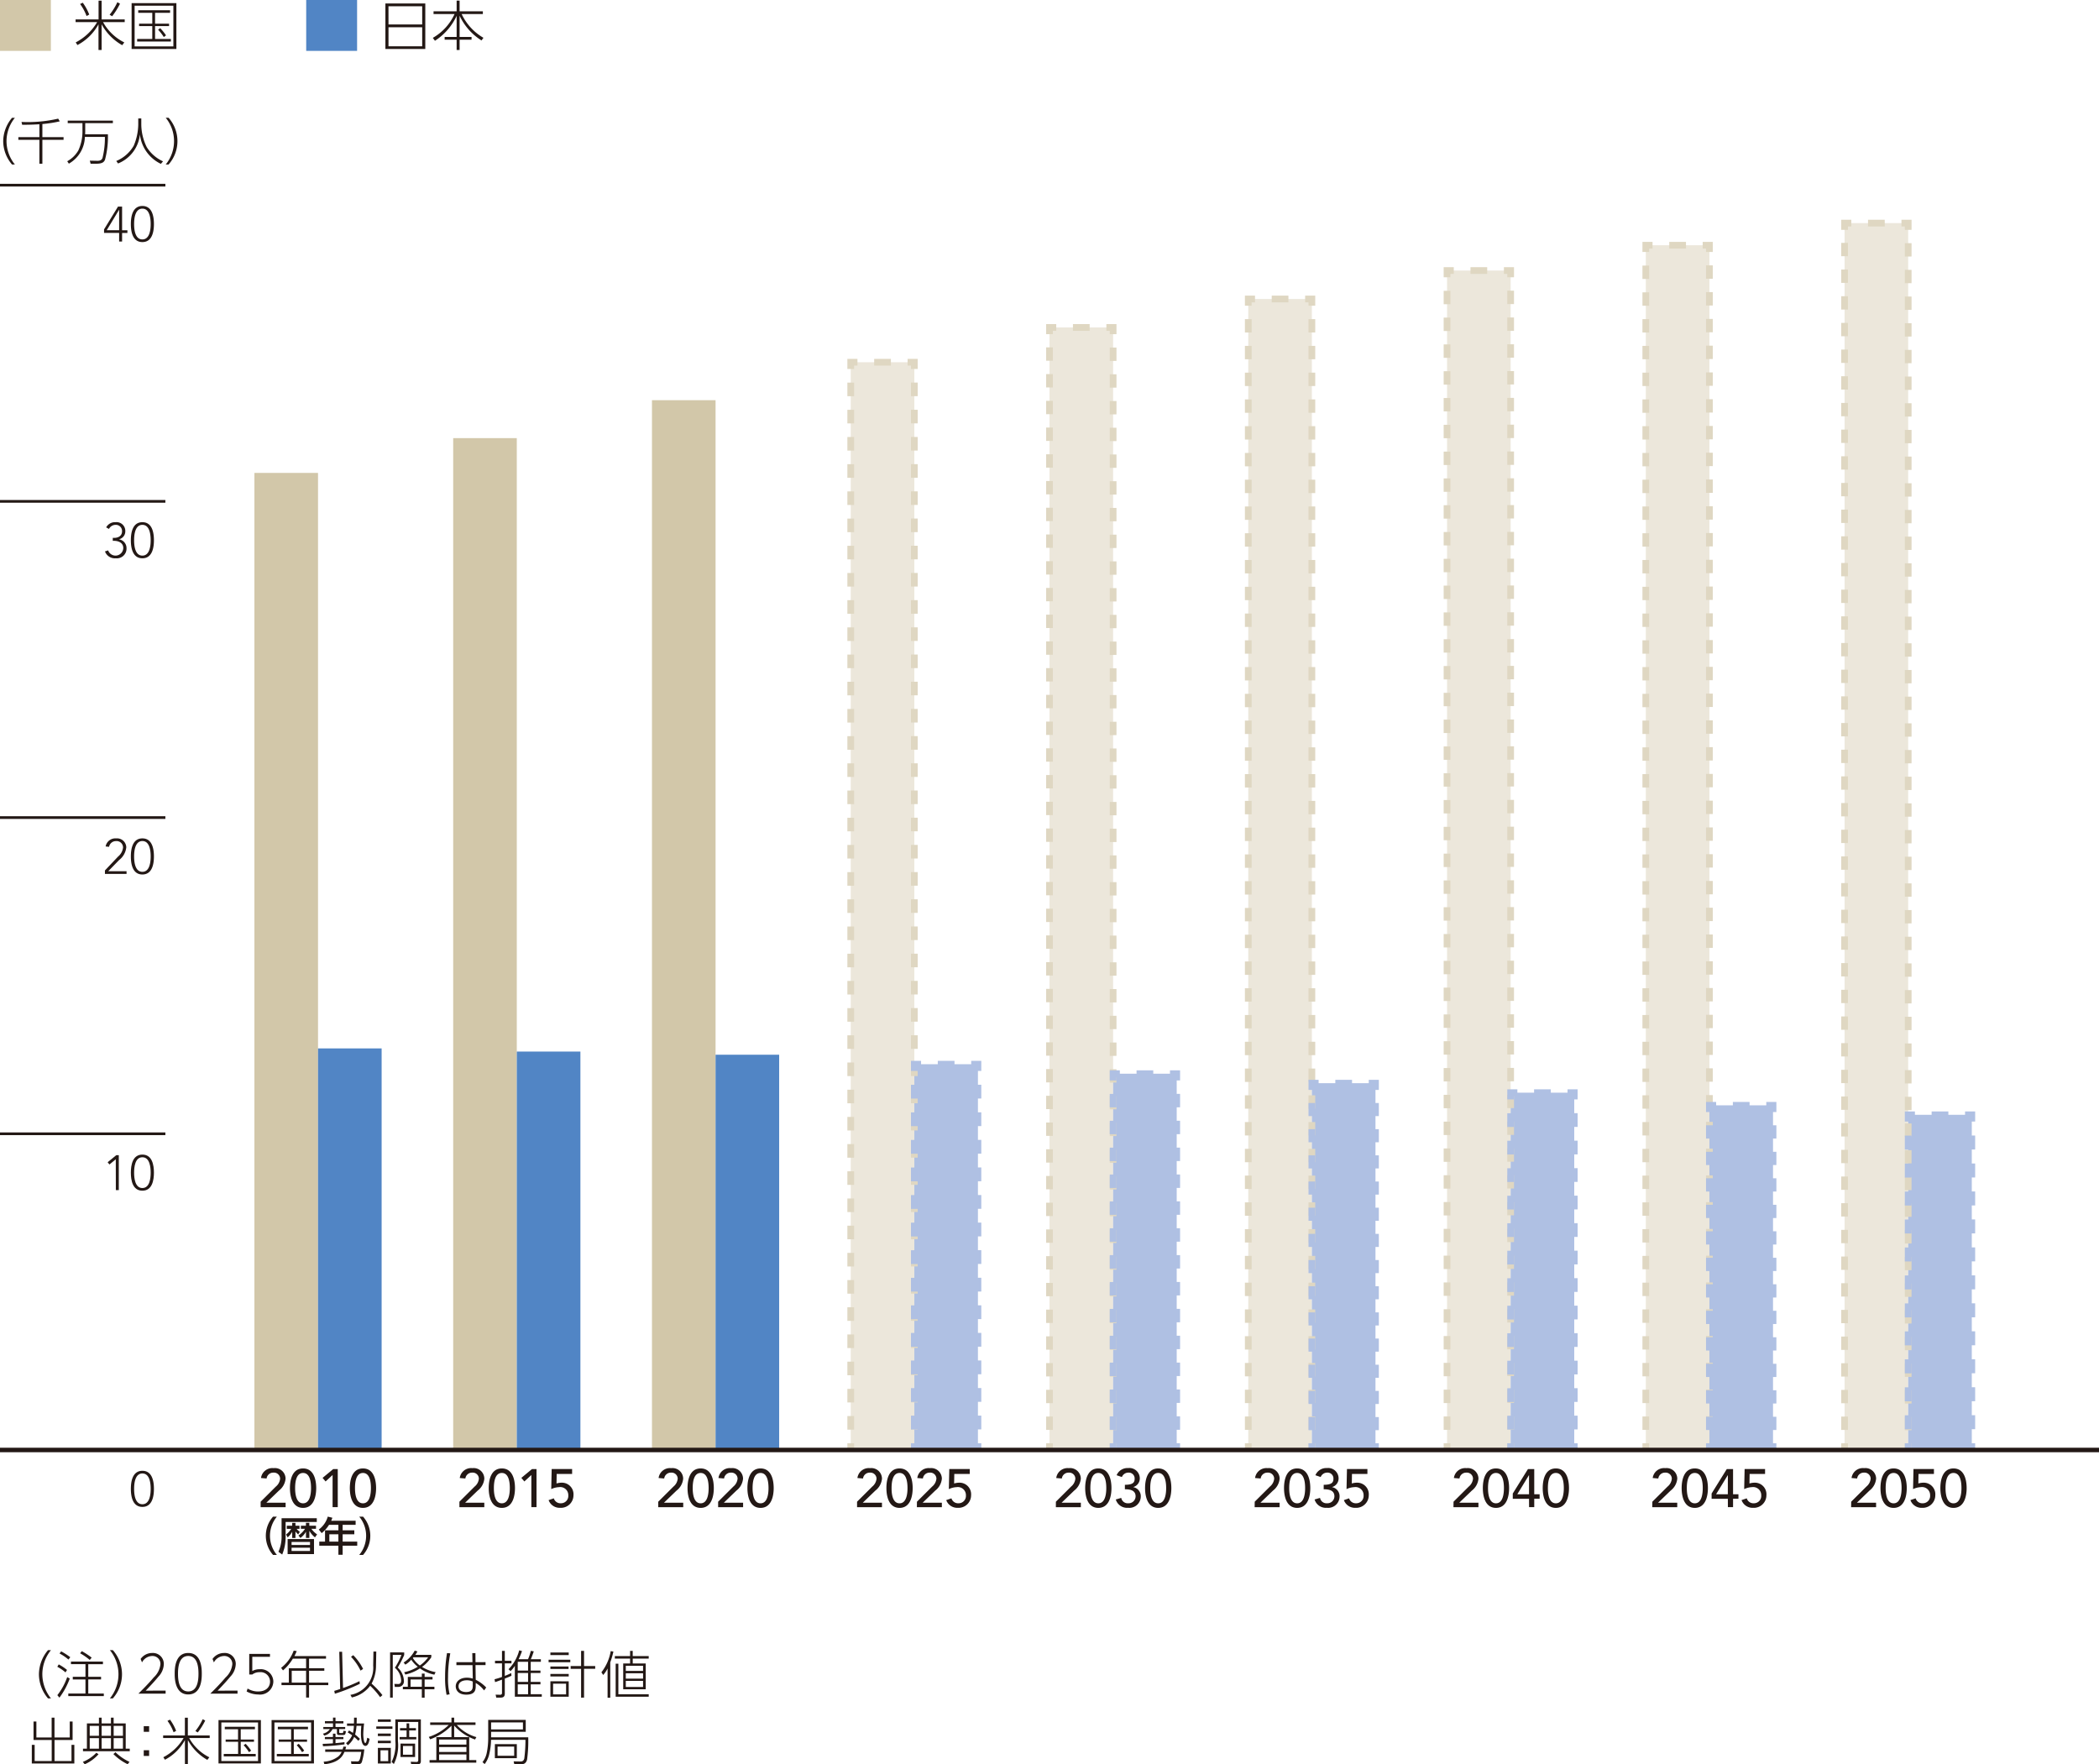 <svg xmlns="http://www.w3.org/2000/svg" viewBox="0 0 233.858 196.575"><defs><style>.cls-2{fill:#d2c7a9}.cls-3{fill:#231815}.cls-4{fill:#5185c5}.cls-10,.cls-11,.cls-12,.cls-13,.cls-14,.cls-15,.cls-16,.cls-17,.cls-18,.cls-19,.cls-20,.cls-21,.cls-22,.cls-23,.cls-24,.cls-5,.cls-9{fill:none;stroke-miterlimit:10}.cls-5{stroke:#231815;stroke-width:.3px}.cls-6{fill:#ece7db}.cls-7{fill:#afc0e3}.cls-8{mix-blend-mode:multiply}.cls-10,.cls-11,.cls-15,.cls-17,.cls-19,.cls-21,.cls-23,.cls-9{stroke:#dfd7c2}.cls-10,.cls-11,.cls-12,.cls-13,.cls-14,.cls-15,.cls-16,.cls-17,.cls-18,.cls-19,.cls-20,.cls-21,.cls-22,.cls-23,.cls-24,.cls-9{stroke-width:.75px}.cls-10{stroke-dasharray:1.486 1.486}.cls-11,.cls-14{stroke-dasharray:1.862 1.862}.cls-12,.cls-13,.cls-14,.cls-16,.cls-18,.cls-20,.cls-22,.cls-24{stroke:#afc0e3}.cls-13{stroke-dasharray:1.558 1.558}.cls-15{stroke-dasharray:1.491 1.491}.cls-16{stroke-dasharray:1.476 1.476}.cls-17{stroke-dasharray:1.493 1.493}.cls-18{stroke-dasharray:1.532 1.532}.cls-19{stroke-dasharray:1.491 1.491}.cls-20{stroke-dasharray:1.458 1.458}.cls-21{stroke-dasharray:1.489 1.489}.cls-22{stroke-dasharray:1.497 1.497}.cls-23{stroke-dasharray:1.515 1.515}.cls-24{stroke-dasharray:1.536 1.536}</style></defs><g style="isolation:isolate"><g id="レイヤー_2" data-name="レイヤー 2"><g id="レイヤー_4" data-name="レイヤー 4"><path class="cls-2" d="M0 0h5.669v5.669H0z"/><path class="cls-3" d="M12 2.342h2.572v.3h-2.413a5.506 5.506 0 0 0 2.368 2.267l-.233.307A5.927 5.927 0 0 1 12 2.888v2.86h-.348v-2.86A5.679 5.679 0 0 1 9.305 5.2l-.193-.294A5.954 5.954 0 0 0 11.5 2.647H9.1v-.3h2.56V.255H12Zm-1.676-.372A5.364 5.364 0 0 0 9.6.627l.3-.144a5.782 5.782 0 0 1 .72 1.319Zm2.567-.15a6.76 6.76 0 0 0 .863-1.391l.294.162a7.991 7.991 0 0 1-.876 1.4ZM20.33.531V5.64h-4.989V.531Zm-.336.287h-4.318v4.535h4.318Zm-.366.792h-1.673v1.211h1.559v.265h-1.559v1.433h1.763v.288h-3.76v-.288h1.686V3.086h-1.47v-.265h1.47V1.61h-1.566v-.288h3.55Zm-.7 2.7a5.2 5.2 0 0 0-.636-.821l.233-.168a5.676 5.676 0 0 1 .649.8Z" transform="translate(-.678 -.181)"/><path class="cls-4" d="M34.115 0h5.669v5.669h-5.669z"/><path class="cls-3" d="M48.062.566V5.64h-4.445V.566Zm-4.1 2.339h3.754V.879h-3.757Zm0 .313V5.34h3.754V3.218ZM51.554 1.442V.249h.33v1.193h2.591v.306h-2.363a6.021 6.021 0 0 0 2.429 2.645l-.217.294a6.552 6.552 0 0 1-2.44-2.752V4.3h1.331v.3h-1.331v1.148h-.33V4.6h-1.337v-.3h1.337V1.946a6.6 6.6 0 0 1-2.416 2.777L48.9 4.4a5.851 5.851 0 0 0 2.423-2.656h-2.342v-.302ZM2.019 18.509a4.024 4.024 0 0 1-.984-2.6 4.08 4.08 0 0 1 .984-2.6h.318a4.13 4.13 0 0 0-.934 2.6 4.172 4.172 0 0 0 .934 2.6ZM5.4 15.46h2.36v.3H5.4v2.659h-.332v-2.657H2.723v-.3h2.345v-1.436c-.918.055-1.5.055-1.922.055l-.072-.313a15.214 15.214 0 0 0 4.087-.368l.176.3A13.72 13.72 0 0 1 5.4 14ZM12.7 15.142a9.858 9.858 0 0 1-.324 2.839c-.109.237-.264.44-.967.44h-.637l-.087-.341.851.017c.417.006.511-.2.561-.308a9.349 9.349 0 0 0 .268-2.356h-2.23a3.527 3.527 0 0 1-1.785 2.982l-.181-.269A3.224 3.224 0 0 0 9.4 16.954a5.067 5.067 0 0 0 .465-2.254v-.8H8.223v-.28h5.031v.28h-3.081v.8c0 .143 0 .252-.011.44ZM16.42 13.378v.67a5.758 5.758 0 0 0 .609 2.527 4.149 4.149 0 0 0 1.813 1.582l-.241.281a4.152 4.152 0 0 1-2.335-3.281 3.909 3.909 0 0 1-2.434 3.237l-.2-.276a4.018 4.018 0 0 0 1.944-1.7 6.31 6.31 0 0 0 .506-2.356v-.682ZM19.141 18.509a4.121 4.121 0 0 0 0-5.208h.318a3.926 3.926 0 0 1 0 5.208Z" transform="translate(-.678 -.181)"/><path class="cls-5" d="M0 126.319h18.425"/><path class="cls-3" d="M13.578 129.347h-.006l-.7.576-.2-.252.962-.786h.279v3.889h-.329ZM16.542 128.819c1.094 0 1.286 1.165 1.286 2.011s-.192 2.01-1.286 2.01-1.285-1.164-1.285-2.01.192-2.011 1.285-2.011Zm0 3.725c.824 0 .923-1.11.923-1.714s-.1-1.714-.923-1.714-.923 1.11-.923 1.714.1 1.714.923 1.714Z" transform="translate(-.678 -.181)"/><path class="cls-5" d="M0 91.089h18.425"/><path class="cls-3" d="m12.369 97.16 1.462-1.544a1.531 1.531 0 0 0 .555-1 .712.712 0 0 0-.775-.725.775.775 0 0 0-.78.637l-.385-.038a1.1 1.1 0 0 1 1.182-.9 1.026 1.026 0 0 1 1.12.994 2.065 2.065 0 0 1-.8 1.418l-1.214 1.247h2.043v.3h-2.408ZM16.542 93.589c1.094 0 1.286 1.165 1.286 2.011s-.192 2.01-1.286 2.01-1.285-1.164-1.285-2.01.192-2.011 1.285-2.011Zm0 3.725c.824 0 .923-1.11.923-1.714s-.1-1.714-.923-1.714-.923 1.114-.923 1.714.1 1.714.923 1.714Z" transform="translate(-.678 -.181)"/><path class="cls-5" d="M0 55.859h18.425"/><path class="cls-3" d="M12.727 61.5a.867.867 0 0 0 1.686-.264c0-.576-.533-.8-1.027-.8h-.143v-.329h.165c.417 0 .867-.2.867-.736a.684.684 0 0 0-.719-.714.825.825 0 0 0-.736.455l-.313-.175a1.119 1.119 0 0 1 1.049-.577.977.977 0 0 1 1.083 1 .9.9 0 0 1-.693.9v.011a.994.994 0 0 1 .829.995 1.083 1.083 0 0 1-1.2 1.115 1.165 1.165 0 0 1-1.2-.764ZM16.542 58.36c1.094 0 1.286 1.164 1.286 2.011s-.192 2.01-1.286 2.01-1.285-1.165-1.285-2.01.192-2.011 1.285-2.011Zm0 3.724c.824 0 .923-1.109.923-1.713s-.1-1.714-.923-1.714-.923 1.109-.923 1.714.1 1.713.923 1.713Z" transform="translate(-.678 -.181)"/><path class="cls-5" d="M0 20.63h18.425"/><path class="cls-3" d="M13.951 26.129h-1.68v-.39l1.554-2.539h.456v2.637h.593v.3h-.593v.956h-.33Zm0-2.57h-.011l-1.373 2.274h1.384ZM16.542 23.13c1.094 0 1.286 1.164 1.286 2.011s-.192 2.01-1.286 2.01-1.285-1.165-1.285-2.01.192-2.011 1.285-2.011Zm0 3.724c.824 0 .923-1.109.923-1.713s-.1-1.714-.923-1.714-.923 1.109-.923 1.714.1 1.713.923 1.713ZM16.543 164.049c1.093 0 1.285 1.164 1.285 2.011s-.192 2.01-1.285 2.01-1.285-1.165-1.285-2.01.191-2.011 1.285-2.011Zm0 3.724c.824 0 .923-1.109.923-1.713s-.1-1.714-.923-1.714-.923 1.109-.923 1.714.099 1.713.923 1.713ZM74.016 167.492l1.7-1.692a1.286 1.286 0 0 0 .468-.869.681.681 0 0 0-.733-.678.747.747 0 0 0-.773.654l-.623-.054a1.274 1.274 0 0 1 1.4-1.1 1.188 1.188 0 0 1 1.337 1.174 1.892 1.892 0 0 1-.737 1.326l-1.4 1.349H76.8v.5h-2.784ZM78.742 163.786c1.206 0 1.464 1.264 1.464 2.194 0 .894-.258 2.2-1.464 2.2s-1.463-1.3-1.463-2.2c0-.93.258-2.194 1.463-2.194Zm0 3.885c.8 0 .888-1.139.888-1.691 0-.588-.084-1.69-.888-1.69s-.887 1.1-.887 1.69c0 .552.083 1.691.887 1.691ZM80.688 167.492l1.7-1.692a1.285 1.285 0 0 0 .467-.869.68.68 0 0 0-.732-.678.747.747 0 0 0-.773.654l-.624-.054a1.275 1.275 0 0 1 1.4-1.1 1.188 1.188 0 0 1 1.337 1.174 1.889 1.889 0 0 1-.738 1.326l-1.4 1.349h2.145v.5h-2.782ZM85.414 163.786c1.206 0 1.464 1.264 1.464 2.194 0 .894-.258 2.2-1.464 2.2s-1.463-1.3-1.463-2.2c0-.93.258-2.194 1.463-2.194Zm0 3.885c.8 0 .888-1.139.888-1.691 0-.588-.084-1.69-.888-1.69s-.887 1.1-.887 1.69c0 .552.083 1.691.887 1.691ZM51.863 167.492l1.7-1.692a1.278 1.278 0 0 0 .468-.869.68.68 0 0 0-.731-.678.748.748 0 0 0-.774.654l-.624-.054a1.276 1.276 0 0 1 1.4-1.1 1.188 1.188 0 0 1 1.337 1.174 1.889 1.889 0 0 1-.738 1.326l-1.4 1.349h2.135v.5h-2.773ZM56.591 163.786c1.2 0 1.463 1.264 1.463 2.194 0 .894-.258 2.2-1.463 2.2s-1.463-1.3-1.463-2.2c0-.93.258-2.194 1.463-2.194Zm0 3.885c.8 0 .888-1.139.888-1.691 0-.588-.084-1.69-.888-1.69s-.888 1.1-.888 1.69c-.003.552.084 1.691.888 1.691ZM59.879 164.517l-.78.72-.335-.4 1.18-.977h.51v4.24h-.575ZM64.42 164.4H62.7l-.018 1.061a2.016 2.016 0 0 1 .57-.089 1.292 1.292 0 0 1 1.319 1.4 1.4 1.4 0 0 1-1.494 1.4 1.3 1.3 0 0 1-1.276-.857l.581-.2a.767.767 0 0 0 .786.551.815.815 0 0 0 .827-.87.9.9 0 0 0-1.025-.928 2.254 2.254 0 0 0-.876.221l.049-2.237h2.277ZM31.1 173.422a3.225 3.225 0 0 1 0-4.266h.427a3.343 3.343 0 0 0 0 4.266ZM35.973 169.335v.415H32.5v1.561a5.117 5.117 0 0 1-.382 2.066l-.419-.305a4.057 4.057 0 0 0 .351-1.787v-1.95Zm-2.076 1.8a2.01 2.01 0 0 1-.3-.338v.735h-.364v-.685a2.5 2.5 0 0 1-.505.621l-.175-.324a2.306 2.306 0 0 0 .571-.63h-.491v-.346h.6v-.32h.364v.32h.45v.346h-.319a1.407 1.407 0 0 0 .359.338Zm1.765 2.193h-2.939v-1.675h2.939Zm-.445-1.351h-2.053v.333h2.053Zm0 .64h-2.053v.364h2.053Zm.554-1.153a2.388 2.388 0 0 1-.626-.734v.8h-.378v-.7a2.126 2.126 0 0 1-.618.7l-.224-.271a2.627 2.627 0 0 0 .738-.747H34.2v-.346h.563v-.32h.378v.32h.743v.346h-.514a2.38 2.38 0 0 0 .639.621ZM40.3 169.615v.454h-1.447v.612h1.3v.442h-1.3v.814h1.625v.455h-1.625v1.013h-.473v-1.013h-2.129v-.455h.639v-1.256h1.49v-.612h-1.044a3.593 3.593 0 0 1-.819.923l-.321-.4a2.687 2.687 0 0 0 1-1.44l.513.126a3.085 3.085 0 0 1-.131.338Zm-1.922 1.508h-1.007v.814h1.009ZM40.7 173.422a3.339 3.339 0 0 0 0-4.266h.428a3.225 3.225 0 0 1 0 4.266ZM29.718 167.492l1.7-1.692a1.282 1.282 0 0 0 .468-.869.68.68 0 0 0-.732-.678.746.746 0 0 0-.773.654l-.624-.054a1.275 1.275 0 0 1 1.4-1.1 1.188 1.188 0 0 1 1.337 1.174 1.888 1.888 0 0 1-.737 1.326l-1.4 1.349H32.5v.5h-2.782ZM34.445 163.786c1.2 0 1.463 1.264 1.463 2.194 0 .894-.258 2.2-1.463 2.2s-1.463-1.3-1.463-2.2c0-.93.258-2.194 1.463-2.194Zm0 3.885c.8 0 .888-1.139.888-1.691 0-.588-.084-1.69-.888-1.69s-.887 1.1-.887 1.69c0 .552.084 1.691.887 1.691ZM37.733 164.517l-.78.72-.335-.4 1.181-.977h.51v4.24h-.576ZM41.117 163.786c1.205 0 1.463 1.264 1.463 2.194 0 .894-.258 2.2-1.463 2.2s-1.463-1.3-1.463-2.2c0-.93.258-2.194 1.463-2.194Zm0 3.885c.8 0 .888-1.139.888-1.691 0-.588-.084-1.69-.888-1.69s-.888 1.1-.888 1.69c0 .552.084 1.691.888 1.691ZM206.927 167.492l1.7-1.692a1.286 1.286 0 0 0 .468-.869.68.68 0 0 0-.733-.678.747.747 0 0 0-.773.654l-.623-.054a1.274 1.274 0 0 1 1.4-1.1 1.188 1.188 0 0 1 1.337 1.174 1.888 1.888 0 0 1-.737 1.326l-1.4 1.349h2.135v.5h-2.782ZM211.653 163.786c1.206 0 1.464 1.264 1.464 2.194 0 .894-.258 2.2-1.464 2.2s-1.463-1.3-1.463-2.2c0-.93.258-2.194 1.463-2.194Zm0 3.885c.8 0 .888-1.139.888-1.691 0-.588-.084-1.69-.888-1.69s-.886 1.1-.886 1.69c0 .552.083 1.691.886 1.691ZM216.146 164.4h-1.72l-.018 1.061a2.022 2.022 0 0 1 .57-.089 1.292 1.292 0 0 1 1.319 1.4 1.4 1.4 0 0 1-1.493 1.4 1.306 1.306 0 0 1-1.278-.857l.582-.2a.767.767 0 0 0 .786.551.814.814 0 0 0 .827-.87.9.9 0 0 0-1.026-.928 2.249 2.249 0 0 0-.875.221l.048-2.237h2.278ZM218.325 163.786c1.206 0 1.464 1.264 1.464 2.194 0 .894-.258 2.2-1.464 2.2s-1.463-1.3-1.463-2.2c0-.93.258-2.194 1.463-2.194Zm0 3.885c.8 0 .888-1.139.888-1.691 0-.588-.084-1.69-.888-1.69s-.887 1.1-.887 1.69c0 .552.083 1.691.887 1.691ZM184.774 167.492l1.7-1.692a1.281 1.281 0 0 0 .467-.869.68.68 0 0 0-.731-.678.748.748 0 0 0-.774.654l-.624-.054a1.276 1.276 0 0 1 1.4-1.1 1.188 1.188 0 0 1 1.337 1.174 1.889 1.889 0 0 1-.738 1.326l-1.4 1.349h2.135v.5h-2.783ZM189.5 163.786c1.2 0 1.463 1.264 1.463 2.194 0 .894-.258 2.2-1.463 2.2s-1.463-1.3-1.463-2.2c.002-.93.263-2.194 1.463-2.194Zm0 3.885c.8 0 .888-1.139.888-1.691 0-.588-.084-1.69-.888-1.69s-.888 1.1-.888 1.69c.002.552.088 1.691.888 1.691ZM193.186 167.167h-1.811v-.587l1.69-2.723h.7v2.807h.6v.5h-.6v.936h-.576Zm0-2.626h-.012l-1.3 2.123h1.308ZM197.331 164.4h-1.721l-.018 1.061a2.016 2.016 0 0 1 .57-.089 1.292 1.292 0 0 1 1.319 1.4 1.4 1.4 0 0 1-1.494 1.4 1.3 1.3 0 0 1-1.276-.857l.581-.2a.767.767 0 0 0 .786.551.815.815 0 0 0 .827-.87.9.9 0 0 0-1.025-.928 2.254 2.254 0 0 0-.876.221l.049-2.237h2.278ZM162.623 167.492l1.7-1.692a1.282 1.282 0 0 0 .468-.869.68.68 0 0 0-.732-.678.747.747 0 0 0-.774.654l-.623-.054a1.274 1.274 0 0 1 1.4-1.1 1.188 1.188 0 0 1 1.337 1.174 1.888 1.888 0 0 1-.737 1.326l-1.4 1.349h2.134v.5h-2.782ZM167.35 163.786c1.206 0 1.463 1.264 1.463 2.194 0 .894-.257 2.2-1.463 2.2s-1.463-1.3-1.463-2.2c0-.93.258-2.194 1.463-2.194Zm0 3.885c.8 0 .887-1.139.887-1.691 0-.588-.084-1.69-.887-1.69s-.887 1.1-.887 1.69c0 .552.083 1.691.887 1.691ZM171.033 167.167h-1.81v-.587l1.691-2.723h.7v2.807h.6v.5h-.6v.936h-.576Zm0-2.626h-.012l-1.294 2.123h1.306ZM174.021 163.786c1.207 0 1.464 1.264 1.464 2.194 0 .894-.257 2.2-1.464 2.2s-1.462-1.3-1.462-2.2c0-.93.257-2.194 1.462-2.194Zm0 3.885c.8 0 .888-1.139.888-1.691 0-.588-.084-1.69-.888-1.69s-.886 1.1-.886 1.69c0 .552.083 1.691.886 1.691ZM140.471 167.492l1.7-1.692a1.282 1.282 0 0 0 .468-.869.68.68 0 0 0-.732-.678.746.746 0 0 0-.773.654l-.624-.054a1.275 1.275 0 0 1 1.4-1.1 1.188 1.188 0 0 1 1.337 1.174 1.888 1.888 0 0 1-.737 1.326l-1.4 1.349h2.135v.5h-2.782ZM145.2 163.786c1.2 0 1.463 1.264 1.463 2.194 0 .894-.258 2.2-1.463 2.2s-1.463-1.3-1.463-2.2c-.002-.93.256-2.194 1.463-2.194Zm0 3.885c.8 0 .888-1.139.888-1.691 0-.588-.084-1.69-.888-1.69s-.887 1.1-.887 1.69c-.002.552.087 1.691.887 1.691ZM147.748 167.066a.73.73 0 0 0 .78.6.781.781 0 0 0 .822-.767c0-.708-.654-.792-1.194-.792v-.5c.876 0 1.085-.246 1.085-.666a.654.654 0 0 0-.713-.69.778.778 0 0 0-.708.492l-.588-.2a1.312 1.312 0 0 1 1.284-.8 1.16 1.16 0 0 1 1.3 1.157 1 1 0 0 1-.725.96v.011a1.02 1.02 0 0 1 .833 1.068 1.265 1.265 0 0 1-1.415 1.229 1.3 1.3 0 0 1-1.367-.924ZM153.027 164.4h-1.72l-.019 1.061a2.022 2.022 0 0 1 .57-.089 1.292 1.292 0 0 1 1.32 1.4 1.4 1.4 0 0 1-1.494 1.4 1.3 1.3 0 0 1-1.277-.857l.581-.2a.768.768 0 0 0 .786.551.816.816 0 0 0 .828-.87.9.9 0 0 0-1.026-.928 2.254 2.254 0 0 0-.876.221l.049-2.237h2.278ZM118.319 167.492l1.7-1.692a1.282 1.282 0 0 0 .468-.869.68.68 0 0 0-.732-.678.749.749 0 0 0-.774.654l-.623-.054a1.275 1.275 0 0 1 1.4-1.1 1.188 1.188 0 0 1 1.337 1.174 1.889 1.889 0 0 1-.738 1.326l-1.4 1.349h2.143v.5h-2.783ZM123.046 163.786c1.206 0 1.464 1.264 1.464 2.194 0 .894-.258 2.2-1.464 2.2s-1.463-1.3-1.463-2.2c0-.93.258-2.194 1.463-2.194Zm0 3.885c.8 0 .888-1.139.888-1.691 0-.588-.084-1.69-.888-1.69s-.887 1.1-.887 1.69c0 .552.083 1.691.887 1.691ZM125.6 167.066a.729.729 0 0 0 .779.6.781.781 0 0 0 .821-.767c0-.708-.653-.792-1.193-.792v-.5c.876 0 1.086-.246 1.086-.666a.655.655 0 0 0-.714-.69.777.777 0 0 0-.707.492l-.588-.2a1.31 1.31 0 0 1 1.283-.8 1.16 1.16 0 0 1 1.3 1.157 1 1 0 0 1-.726.96v.011a1.019 1.019 0 0 1 .834 1.068 1.266 1.266 0 0 1-1.415 1.229 1.3 1.3 0 0 1-1.367-.924ZM129.718 163.786c1.206 0 1.464 1.264 1.464 2.194 0 .894-.258 2.2-1.464 2.2s-1.463-1.3-1.463-2.2c0-.93.258-2.194 1.463-2.194Zm0 3.885c.8 0 .887-1.139.887-1.691 0-.588-.084-1.69-.887-1.69s-.887 1.1-.887 1.69c0 .552.083 1.691.887 1.691ZM96.167 167.492l1.7-1.692a1.282 1.282 0 0 0 .468-.869.68.68 0 0 0-.732-.678.746.746 0 0 0-.773.654l-.624-.054a1.275 1.275 0 0 1 1.4-1.1 1.188 1.188 0 0 1 1.337 1.174 1.888 1.888 0 0 1-.737 1.326l-1.4 1.349h2.135v.5h-2.774ZM100.9 163.786c1.2 0 1.462 1.264 1.462 2.194 0 .894-.257 2.2-1.462 2.2s-1.463-1.3-1.463-2.2c-.005-.93.252-2.194 1.463-2.194Zm0 3.885c.8 0 .887-1.139.887-1.691 0-.588-.084-1.69-.887-1.69s-.888 1.1-.888 1.69c-.005.552.079 1.691.888 1.691ZM102.839 167.492l1.7-1.692a1.282 1.282 0 0 0 .468-.869.68.68 0 0 0-.732-.678.746.746 0 0 0-.773.654l-.624-.054a1.275 1.275 0 0 1 1.4-1.1 1.188 1.188 0 0 1 1.337 1.174 1.888 1.888 0 0 1-.737 1.326l-1.4 1.349h2.135v.5h-2.782ZM108.724 164.4H107l-.019 1.061a2.023 2.023 0 0 1 .571-.089 1.292 1.292 0 0 1 1.319 1.4 1.4 1.4 0 0 1-1.494 1.4 1.3 1.3 0 0 1-1.276-.857l.581-.2a.767.767 0 0 0 .786.551.815.815 0 0 0 .827-.87.9.9 0 0 0-1.026-.928 2.262 2.262 0 0 0-.876.221l.049-2.237h2.279Z" transform="translate(-.678 -.181)"/><path class="cls-2" d="M72.638 44.586h7.086v116.963h-7.086z"/><path class="cls-4" d="M79.724 117.511h7.086v44.037h-7.086z"/><path class="cls-2" d="M50.492 48.813h7.086v112.735h-7.086z"/><path class="cls-4" d="M57.579 117.159h7.086v44.389h-7.086z"/><path class="cls-2" d="M28.346 52.689h7.086v108.86h-7.086z"/><path class="cls-4" d="M35.433 116.807h7.086v44.742h-7.086z"/><path class="cls-6" d="M205.512 24.857h7.086v136.691h-7.086z"/><path class="cls-7" d="M212.599 124.205h7.086v37.343h-7.086z"/><g class="cls-8"><path class="cls-9" d="M205.512 161.548v-.75"/><path class="cls-10" d="M205.512 159.313V26.35"/><path class="cls-9" d="M205.512 25.607v-.75h.75"/><path class="cls-11" d="M208.124 24.857h2.794"/><path class="cls-9" d="M211.849 24.857h.75v.75"/><path class="cls-10" d="M212.599 27.093v132.963"/><path class="cls-9" d="M212.599 160.798v.75"/></g><g class="cls-8"><path class="cls-12" d="M212.599 161.548v-.75"/><path class="cls-13" d="M212.599 159.24v-33.506"/><path class="cls-12" d="M212.599 124.955v-.75h.75"/><path class="cls-14" d="M215.211 124.205h2.793"/><path class="cls-12" d="M218.935 124.205h.75v.75"/><path class="cls-13" d="M219.685 126.513v33.506"/><path class="cls-12" d="M219.685 160.798v.75"/></g><path class="cls-6" d="M183.367 27.323h7.086v134.225h-7.086z"/><path class="cls-7" d="M190.453 123.148h7.086v38.4h-7.086z"/><g class="cls-8"><path class="cls-9" d="M183.367 161.548v-.75"/><path class="cls-15" d="M183.367 159.307V28.819"/><path class="cls-9" d="M183.367 28.073v-.75h.75"/><path class="cls-11" d="M185.979 27.323h2.793"/><path class="cls-9" d="M189.703 27.323h.75v.75"/><path class="cls-15" d="M190.453 29.565v130.488"/><path class="cls-9" d="M190.453 160.798v.75"/></g><g class="cls-8"><path class="cls-12" d="M190.453 161.548v-.75"/><path class="cls-16" d="M190.453 159.322v-34.686"/><path class="cls-12" d="M190.453 123.898v-.75h.75"/><path class="cls-14" d="M193.065 123.148h2.793"/><path class="cls-12" d="M196.789 123.148h.75v.75"/><path class="cls-16" d="M197.539 125.374v34.686"/><path class="cls-12" d="M197.539 160.798v.75"/></g><path class="cls-6" d="M161.221 30.142h7.086v131.407h-7.086z"/><path class="cls-7" d="M168.307 121.739h7.086v39.81h-7.086z"/><g class="cls-8"><path class="cls-9" d="M161.221 161.548v-.75"/><path class="cls-17" d="M161.221 159.305V31.638"/><path class="cls-9" d="M161.221 30.892v-.75h.75"/><path class="cls-11" d="M163.833 30.142h2.793"/><path class="cls-9" d="M167.557 30.142h.75v.75"/><path class="cls-17" d="M168.307 32.385v127.667"/><path class="cls-9" d="M168.307 160.798v.75"/></g><g class="cls-8"><path class="cls-12" d="M168.307 161.548v-.75"/><path class="cls-18" d="M168.307 159.266v-36.011"/><path class="cls-12" d="M168.307 122.489v-.75h.75"/><path class="cls-14" d="M170.919 121.739h2.794"/><path class="cls-12" d="M174.644 121.739h.75v.75"/><path class="cls-18" d="M175.394 124.021v36.011"/><path class="cls-12" d="M175.394 160.798v.75"/></g><path class="cls-6" d="M139.075 33.312h7.086v128.236h-7.086z"/><path class="cls-7" d="M146.161 120.682h7.086v40.866h-7.086z"/><g class="cls-8"><path class="cls-9" d="M139.075 161.548v-.75"/><path class="cls-19" d="M139.075 159.307V34.808"/><path class="cls-9" d="M139.075 34.062v-.75h.75"/><path class="cls-11" d="M141.687 33.312h2.793"/><path class="cls-9" d="M145.411 33.312h.75v.75"/><path class="cls-19" d="M146.161 35.553v124.5"/><path class="cls-9" d="M146.161 160.798v.75"/></g><g class="cls-8"><path class="cls-12" d="M146.161 161.548v-.75"/><path class="cls-20" d="M146.161 159.34v-37.179"/><path class="cls-12" d="M146.161 121.432v-.75h.75"/><path class="cls-14" d="M148.774 120.682h2.793"/><path class="cls-12" d="M152.498 120.682h.75v.75"/><path class="cls-20" d="M153.248 122.89v37.179"/><path class="cls-12" d="M153.248 160.798v.75"/></g><path class="cls-6" d="M116.929 36.483h7.086v125.065h-7.086z"/><path class="cls-7" d="M124.016 119.625h7.086v41.923h-7.086z"/><g class="cls-8"><path class="cls-9" d="M116.929 161.548v-.75"/><path class="cls-21" d="M116.929 159.31V37.977"/><path class="cls-9" d="M116.929 37.233v-.75h.75"/><path class="cls-11" d="M119.541 36.483h2.794"/><path class="cls-9" d="M123.266 36.483h.75v.75"/><path class="cls-21" d="M124.016 38.722v121.332"/><path class="cls-9" d="M124.016 160.798v.75"/></g><g class="cls-8"><path class="cls-12" d="M124.016 161.548v-.75"/><path class="cls-22" d="M124.016 159.301v-38.177"/><path class="cls-12" d="M124.016 120.375v-.75h.75"/><path class="cls-14" d="M126.628 119.625h2.793"/><path class="cls-12" d="M130.352 119.625h.75v.75"/><path class="cls-22" d="M131.102 121.872v38.178"/><path class="cls-12" d="M131.102 160.798v.75"/></g><path class="cls-6" d="M94.784 40.358h7.086v121.19h-7.086z"/><path class="cls-7" d="M101.87 118.568h7.086v42.98h-7.086z"/><g class="cls-8"><path class="cls-9" d="M94.784 161.548v-.75"/><path class="cls-23" d="M94.784 159.283V41.866"/><path class="cls-9" d="M94.784 41.108v-.75h.75"/><path class="cls-11" d="M97.396 40.358h2.793"/><path class="cls-9" d="M101.12 40.358h.75v.75"/><path class="cls-23" d="M101.87 42.623v117.418"/><path class="cls-9" d="M101.87 160.798v.75"/></g><g class="cls-8"><path class="cls-12" d="M101.87 161.548v-.75"/><path class="cls-24" d="M101.87 159.262v-39.176"/><path class="cls-12" d="M101.87 119.318v-.75h.75"/><path class="cls-14" d="M104.482 118.568h2.793"/><path class="cls-12" d="M108.206 118.568h.75v.75"/><path class="cls-24" d="M108.956 120.855v39.175"/><path class="cls-12" d="M108.956 160.798v.75"/></g><path style="stroke-width:.5px;stroke:#231815;fill:none;stroke-miterlimit:10" d="M0 161.548h233.858"/><path class="cls-3" d="M6.03 189.409a4.16 4.16 0 0 1-1.015-2.691 4.214 4.214 0 0 1 1.015-2.69h.329a4.265 4.265 0 0 0-.964 2.69 4.313 4.313 0 0 0 .964 2.691ZM7.976 186.508a4.714 4.714 0 0 0-.914-.624l.159-.266a5.463 5.463 0 0 1 .925.618Zm-.909 2.537a6.827 6.827 0 0 0 1.1-2.014l.283.165a8.375 8.375 0 0 1-1.15 2.128Zm1.238-3.967a5.345 5.345 0 0 0-.993-.675l.181-.238a7.476 7.476 0 0 1 1.016.652Zm3.842.516h-1.634V187h1.425v.295h-1.425v1.567h1.731v.29H8.288v-.29H10.2V187.3H8.787v-.3H10.2v-1.408H8.583v-.292h3.564Zm-1.469-.47a6.415 6.415 0 0 0-1.074-.745l.188-.238a8.266 8.266 0 0 1 1.1.722ZM12.918 189.409a4.254 4.254 0 0 0 0-5.381h.329a4.05 4.05 0 0 1 0 5.381ZM19.13 188.541v.334H16.1c.409-.4 1.118-1.106 1.709-1.81a2.31 2.31 0 0 0 .743-1.471.877.877 0 0 0-.9-.913 1.315 1.315 0 0 0-1.152.715l-.153-.386a1.569 1.569 0 0 1 1.288-.664 1.215 1.215 0 0 1 1.295 1.237 2.129 2.129 0 0 1-.618 1.417c-.221.278-.669.789-1.4 1.544ZM20.141 186.656c0-.493.005-2.31 1.509-2.31s1.51 1.8 1.51 2.31-.016 2.31-1.51 2.31-1.509-1.822-1.509-2.31Zm2.651 0c0-.647-.074-1.975-1.142-1.975-1.049 0-1.14 1.288-1.14 1.975 0 .659.079 1.975 1.14 1.975s1.142-1.299 1.142-1.975ZM27.141 188.541v.334h-3.032a26.27 26.27 0 0 0 1.709-1.81 2.307 2.307 0 0 0 .744-1.471.877.877 0 0 0-.9-.913 1.315 1.315 0 0 0-1.152.715l-.153-.386a1.569 1.569 0 0 1 1.288-.664 1.215 1.215 0 0 1 1.3 1.237 2.134 2.134 0 0 1-.622 1.417c-.221.278-.67.789-1.4 1.544ZM30.757 184.772h-1.97v1.583a1.672 1.672 0 0 1 .823-.2 1.4 1.4 0 0 1 1.522 1.385 1.484 1.484 0 0 1-1.675 1.43 2.734 2.734 0 0 1-1.3-.335l.108-.329a2.189 2.189 0 0 0 1.17.329c.908 0 1.328-.516 1.328-1.1a1.057 1.057 0 0 0-1.169-1.05 1.283 1.283 0 0 0-.807.261h-.341v-2.3h2.311ZM37 184.692v.284h-1.889v1.067h1.7v.284h-1.7v1.322h2.14v.278h-2.14v1.386h-.329v-1.386h-2.741v-.278h.817v-1.606h1.924v-1.067h-1.475a5.292 5.292 0 0 1-1.1 1.312L32 186a4.288 4.288 0 0 0 1.4-1.914l.335.046a4.831 4.831 0 0 1-.256.562Zm-2.22 1.635h-1.6v1.322h1.6ZM40.769 187.78a20.043 20.043 0 0 1-2.782 1.107l-.068-.318c.375-.113.545-.17.659-.21l-.1-4.15h.317l.1 4.042a17.029 17.029 0 0 0 1.834-.766Zm-1.05 1.232a3.062 3.062 0 0 0 2.537-3.264l.028-1.561h.316l-.029 1.572a4.211 4.211 0 0 1-.494 2 8.883 8.883 0 0 1 1.209 1.284l-.256.226A8.535 8.535 0 0 0 41.921 188a3.52 3.52 0 0 1-2.043 1.3Zm1.13-2.7a6.01 6.01 0 0 0-1.062-1.539l.244-.182a5.8 5.8 0 0 1 1.1 1.533ZM45.712 184.284v.283a10.253 10.253 0 0 1-.722 1.4 2.125 2.125 0 0 1 .688 1.459.62.62 0 0 1-.648.7h-.363l-.051-.334.374.01c.137.006.381.012.381-.408a1.936 1.936 0 0 0-.7-1.4 7.529 7.529 0 0 0 .732-1.431h-.964v4.757h-.3v-5.04Zm3.155 3.013h-.88v.812h1.09v.284h-1.09v.931h-.311v-.931h-2.113v-.284h.551v-1.095h1.562v-.369h.311v.369h.88Zm-.136-2.741v.267A4.309 4.309 0 0 1 47.7 185.9a4.283 4.283 0 0 0 1.51.579l-.137.284a4.22 4.22 0 0 1-1.606-.7 4.913 4.913 0 0 1-1.629.686l-.13-.26a4.641 4.641 0 0 0 1.516-.608 3.293 3.293 0 0 1-.727-.789 2.605 2.605 0 0 1-.659.551l-.193-.233a3.519 3.519 0 0 0 1.238-1.329l.3.091a2.168 2.168 0 0 1-.233.381Zm-1.055 2.744h-1.255v.812h1.255Zm-.937-2.474a.855.855 0 0 1-.062.079 2.909 2.909 0 0 0 .777.835 3.891 3.891 0 0 0 .931-.914ZM50.847 184.385a13.922 13.922 0 0 0-.25 2.668 7.364 7.364 0 0 0 .176 1.9l-.34.057a9.6 9.6 0 0 1-.165-2.01 15.884 15.884 0 0 1 .215-2.64Zm3.927.983v.329h-1.118l.024 1.635a4.08 4.08 0 0 1 1.169.862l-.239.324a3.063 3.063 0 0 0-.93-.829v.262c0 .436 0 1.038-1.051 1.038-.9 0-1.175-.528-1.175-.925 0-.579.523-.965 1.227-.965a2.275 2.275 0 0 1 .674.1l-.034-1.5h-1.793v-.329h1.788l-.017-1.011h.347l.01 1.011Zm-1.424 2.162a1.485 1.485 0 0 0-.659-.142c-.482 0-.924.194-.924.67 0 .6.67.636.834.636.749 0 .749-.42.749-.767ZM57.662 186.883c-.226.108-.4.182-.743.313v1.674c0 .385-.216.448-.472.448h-.476l-.074-.329.459.011c.1 0 .25.006.25-.2v-1.481c-.51.186-.567.21-.771.272l-.057-.318a7.836 7.836 0 0 0 .828-.255V185.5h-.777v-.283h.777v-1.107h.313v1.107h.743v.283h-.743v1.4a7.179 7.179 0 0 0 .715-.317Zm-.329-.726a4.643 4.643 0 0 0 1.192-2.107l.312.086a7.732 7.732 0 0 1-.38.908h1.05a5.69 5.69 0 0 0 .312-.936l.329.057a10.16 10.16 0 0 1-.329.879h1.119v.284h-1.13v.982h1.085v.267h-1.085v.987h1.085v.278h-1.085v1.1h1.232v.278h-3v-3.445a3.147 3.147 0 0 1-.478.59Zm2.18-.829H58.36v.982h1.153Zm0 1.249H58.36v.987h1.153Zm0 1.265H58.36v1.1h1.153ZM64.217 185.1v.279H61.8v-.279Zm-.176-.805v.283H62v-.283Zm-.018 1.554v.279H62v-.279Zm.018.835v.278H62v-.278Zm0 .818v1.719H62V187.5Zm-.295.266H62.3v1.192h1.448Zm1.674 1.555v-3.212h-1.163v-.311h1.163v-1.686h.329v1.686h1.243v.307h-1.243v3.212ZM68.671 189.33h-.3v-3.258a3.292 3.292 0 0 1-.488.726l-.2-.3a5.268 5.268 0 0 0 1.038-2.361l.3.057a10.072 10.072 0 0 1-.351 1.2Zm2.5-5.217v.579h1.782v.278h-1.779v.545h1.447v2.872h-2.509v-2.872h.767v-.545h-1.7v-.278h1.7v-.579Zm1.782 5.109h-3.681v-3.684h.3v3.406h3.383Zm-.63-3.451H70.4v.573h1.924Zm0 .834H70.4v.6h1.924Zm0 .852H70.4v.675h1.924ZM4.732 191.983v1.776h1.7v-2.208h.317v2.208h1.7v-1.776h.317v2.055H6.753v2.344h1.891v-1.8h.317v2.078H4.222v-2.078h.317v1.8h1.9v-2.344H4.414v-2.055ZM9.907 196.479a4.2 4.2 0 0 0 1.505-1.017l.244.165a4.411 4.411 0 0 1-1.539 1.119Zm5.229-1.187H9.925v-.284h.436v-2.815H11.7v-.642h.3v.642h1.039v-.642h.3v.642h1.345v2.815h.449Zm-3.436-2.821h-1.026v1.1H11.7Zm0 1.362h-1.026v1.175H11.7Zm1.34-1.362H12v1.1h1.039Zm0 1.362H12v1.175h1.039Zm.5 1.567a5.575 5.575 0 0 0 1.567 1.079l-.205.261a5.724 5.724 0 0 1-1.589-1.13Zm.835-2.929h-1.033v1.1h1.033Zm0 1.362h-1.033v1.175h1.033ZM17.293 192.5v.629h-.6v-.629Zm0 2.684v.631h-.6v-.631ZM21.606 193.533h2.436v.289h-2.288A5.209 5.209 0 0 0 24 195.967l-.221.29a5.617 5.617 0 0 1-2.169-2.208v2.707h-.329v-2.707a5.374 5.374 0 0 1-2.224 2.191l-.182-.278a5.656 5.656 0 0 0 2.259-2.14h-2.28v-.289h2.423v-1.976h.329Zm-1.588-.353a5.132 5.132 0 0 0-.682-1.271l.284-.136a5.48 5.48 0 0 1 .681 1.249Zm2.428-.141a6.334 6.334 0 0 0 .818-1.317l.278.153a7.558 7.558 0 0 1-.828 1.323ZM29.745 191.819v4.836h-4.723v-4.836Zm-.318.271H25.34v4.292h4.087Zm-.346.75H27.5v1.147h1.476v.25H27.5v1.356h1.669v.273h-3.562v-.273h1.6v-1.356h-1.39v-.25H27.2v-1.147h-1.479v-.272h3.36Zm-.658 2.56a4.808 4.808 0 0 0-.6-.777l.221-.16a5.426 5.426 0 0 1 .613.761ZM35.657 191.819v4.836h-4.722v-4.836Zm-.317.271h-4.087v4.292h4.087Zm-.347.75H33.41v1.147h1.476v.25H33.41v1.356h1.669v.273H31.52v-.273h1.594v-1.356h-1.39v-.25h1.39v-1.147h-1.481v-.272h3.36Zm-.658 2.56a4.752 4.752 0 0 0-.6-.777l.222-.16a5.431 5.431 0 0 1 .612.761ZM37.773 193.947h-.9v-.239h.9v-.375h.285v.375h.88v.239h-.88v.443c.431-.034.732-.074 1-.108v.244a19.631 19.631 0 0 1-2.395.21l-.034-.267a20.33 20.33 0 0 0 1.14-.056Zm.285-2.4v.4h.88v.244h-.88v.4h1.078v.233h-.67v.318c0 .091.006.125.142.125h.192c.114 0 .119-.068.143-.256l.278.046c-.058.346-.069.426-.324.426h-.443c-.137 0-.238-.04-.238-.216v-.443h-.488a1.369 1.369 0 0 1-.926.726l-.142-.216a1.265 1.265 0 0 0 .773-.51H36.7v-.233h1.078v-.4h-.9v-.244h.9v-.4Zm1.186 3.241a2.923 2.923 0 0 1-.086.3h2.107a7.115 7.115 0 0 1-.273 1.413c-.068.154-.159.245-.511.245h-.647l-.051-.329.675.01c.193.006.335.006.466-1.067h-1.867c-.165.381-.517 1.2-2.243 1.386l-.074-.29a2.917 2.917 0 0 0 1.635-.584 1.474 1.474 0 0 0 .369-.512h-1.833v-.272h1.942c.033-.108.056-.187.085-.306Zm2-2.587a11.181 11.181 0 0 0-.091 1.186c0 .317.063.987.227.987.113 0 .17-.363.21-.585l.266.114c-.028.176-.119.795-.458.795-.472 0-.506-.982-.506-1.4 0-.358.028-.687.04-.835H40.4a5.423 5.423 0 0 1-.159.971 5.209 5.209 0 0 1 .539.482l-.181.216a4.86 4.86 0 0 0-.46-.431 2.552 2.552 0 0 1-.7.925l-.21-.233a2.325 2.325 0 0 0 .681-.874 5.814 5.814 0 0 0-.494-.323l.148-.216c.227.131.329.2.437.272a4.326 4.326 0 0 0 .108-.789h-.769v-.26h.772c.012-.273.012-.432.012-.654h.3c0 .131 0 .273-.012.654ZM44.4 192.528v.272h-1.8v-.272Zm-.181-.783v.272h-1.441v-.272Zm0 1.578v.278h-1.441v-.278Zm0 .795v.277h-1.441v-.277Zm0 .8v1.738h-1.441v-1.738Zm-.29.267h-.857v1.209h.857Zm1.084-3.155v2.139a4.612 4.612 0 0 1-.454 2.549l-.249-.233a4.425 4.425 0 0 0 .414-2.344v-2.395h2.843v4.654c0 .347-.254.357-.4.357h-.675l-.056-.295.63.023c.135.006.21-.057.21-.192v-4.263Zm1.261.686h.743v.255h-.747v.738h.789v.261H45.2v-.261h.777v-.738h-.731v-.255h.731v-.528h.291Zm.652 1.726v1.493H45.3v-1.493Zm-.278.267h-1.071v.97h1.067ZM52.954 193.72v2.56h.789v.284h-5.205v-.284h.755v-2.56h1.686v-1.271a6.489 6.489 0 0 1-2.373 1.515l-.153-.267a5.624 5.624 0 0 0 2.22-1.333h-2.067v-.284h2.373v-.529h.3v.529h2.378v.284h-2.088a4.662 4.662 0 0 0 2.186 1.356l-.153.267a5.52 5.52 0 0 1-2.322-1.556v1.289Zm-.311.267H49.6v.567h3.043Zm0 .84H49.6v.55h3.043Zm0 .823H49.6v.63h3.043ZM59.531 193.743a15.324 15.324 0 0 1-.13 2.486c-.125.432-.346.527-.806.527h-.614l-.079-.335.653.012c.256.006.437.006.534-.323a15.573 15.573 0 0 0 .131-2.089h-3.832a6.986 6.986 0 0 1-.188 1.538 2.881 2.881 0 0 1-.521 1.164l-.244-.216a2.446 2.446 0 0 0 .476-1.045 8.3 8.3 0 0 0 .159-1.588V191.8h4.183v1.328h-3.859v.614Zm-.59-1.663h-3.547v.783h3.547Zm-.681 3.984h-2.447V194.5h2.447Zm-.295-1.288h-1.851v1.024h1.851Z" transform="translate(-.678 -.181)"/></g></g></g></svg>